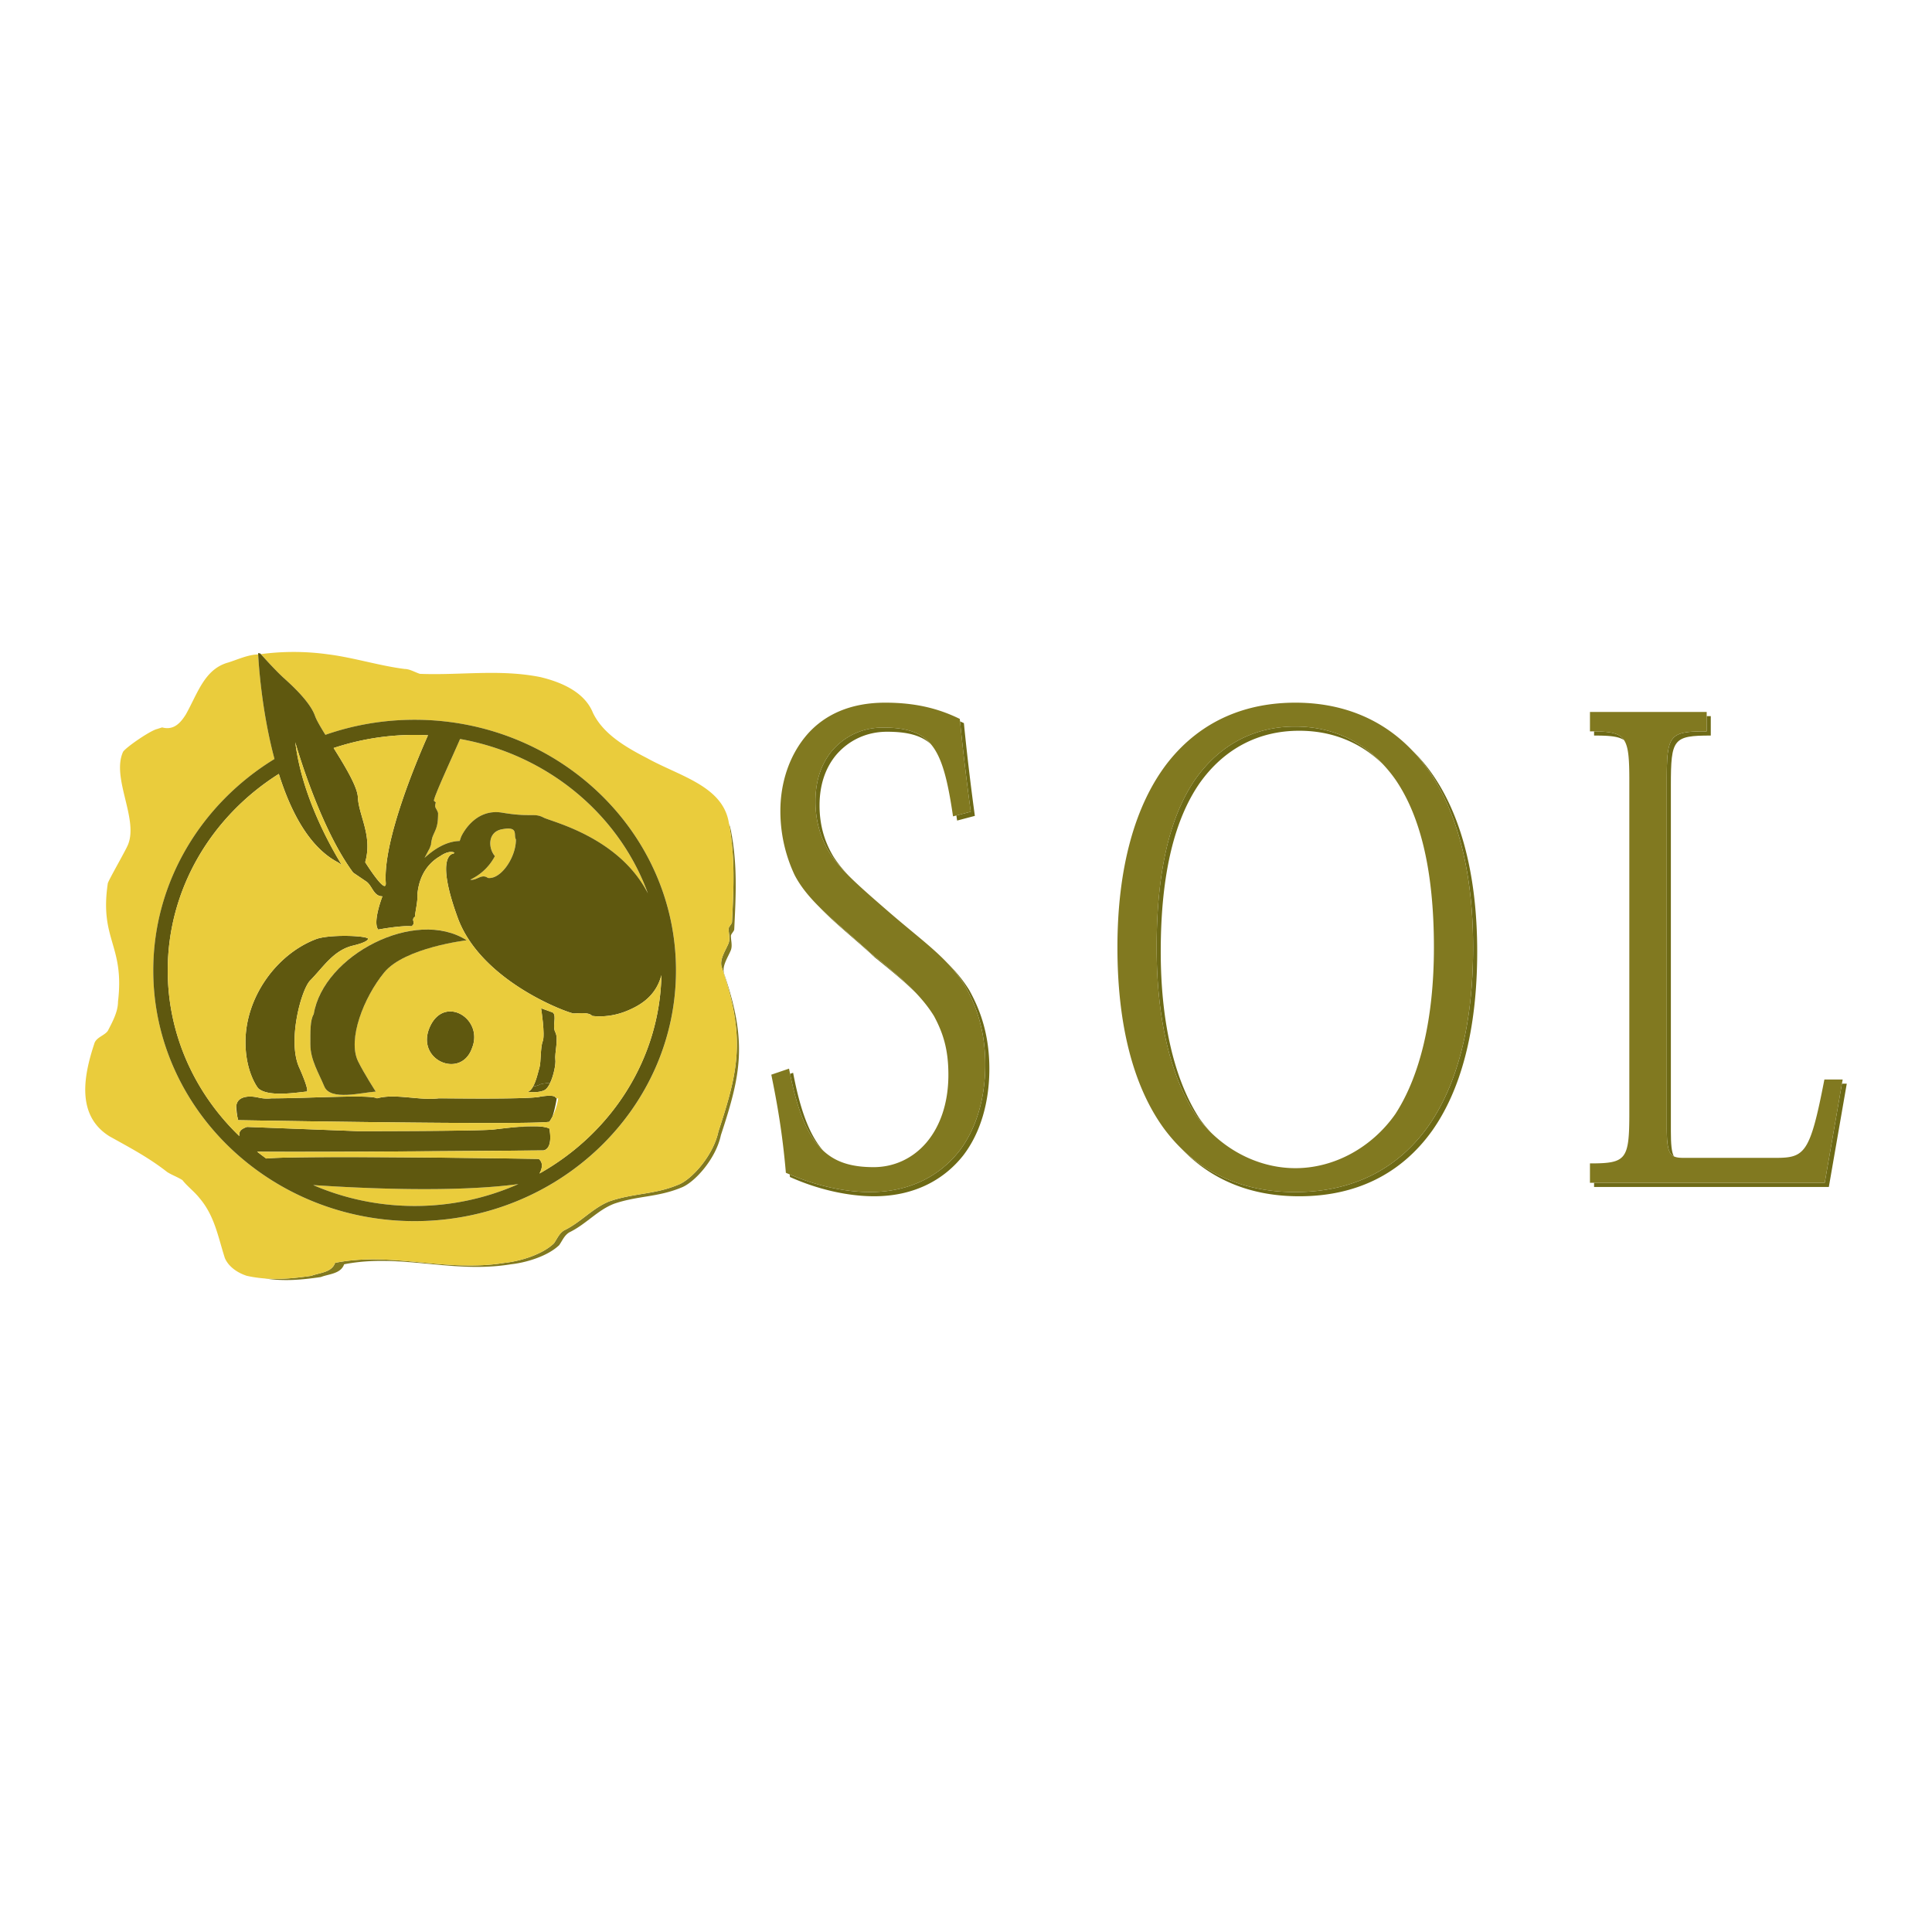 <svg xmlns="http://www.w3.org/2000/svg" width="2500" height="2500" viewBox="0 0 192.756 192.756"><g fill-rule="evenodd" clip-rule="evenodd"><path fill="#fff" d="M0 0h192.756v192.756H0V0z"/><path d="M82.131 114.803c-1.324-1.49-2.273-3.932-3.002-7.771l-.305.104c.79 3.91 1.832 6.293 3.307 7.667zM95.416 81.362l.076.506 1.77-.467a251.17 251.17 0 0 1-1.095-9.256c-.127-.062-.257-.117-.384-.175.25 2.565.667 6.081 1.07 9.014l-1.437.378zM88.092 72.589c-2.142 0-3.933.931-5.151 2.403-1.047 1.312-1.583 2.98-1.583 4.958 0 1.785.416 3.507 1.413 5.137.498.771 1.11 1.492 1.914 2.295-.608-.642-1.096-1.242-1.506-1.877-.997-1.631-1.413-3.353-1.413-5.138 0-1.977.536-3.647 1.583-4.957 1.218-1.472 3.009-2.404 5.15-2.404 2.011 0 3.378.35 4.361 1.222-1.002-1.18-2.463-1.639-4.768-1.639zM86.868 95.1c-1.805-1.681-3.626-3.115-5.117-4.601 1.559 1.638 3.553 3.181 5.525 5.019 1.554 1.254 2.941 2.384 4.116 3.56-1.254-1.331-2.788-2.576-4.524-3.978z" fill="#6e6a16"/><path d="M94.517 96.083a14.14 14.14 0 0 1 1.782 2.291c1.158 2.093 2.001 4.535 2.001 7.841 0 3.344-.879 6.38-2.591 8.624-1.89 2.402-4.844 4.094-8.907 4.094-2.587 0-5.461-.668-8.013-1.762l.023.256c2.643 1.193 5.681 1.924 8.398 1.924 4.063 0 7.017-1.69 8.907-4.094 1.712-2.244 2.591-5.28 2.591-8.624 0-3.306-.842-5.747-2-7.841-.641-1.031-1.362-1.887-2.191-2.709zM140.908 74.883c.357.376.709.77 1.045 1.196 3.26 4.19 5.02 10.484 5.02 18.446 0 7.949-1.67 13.868-4.496 17.866-3.1 4.33-7.615 6.542-13.238 6.542h-.051c-4.516 0-8.33-1.445-11.266-4.285 2.986 3.112 6.943 4.703 11.674 4.703h.051c5.623 0 10.139-2.212 13.24-6.542 2.824-3.998 4.494-9.917 4.494-17.866 0-7.962-1.76-14.256-5.02-18.446a16.614 16.614 0 0 0-1.453-1.614z" fill="#6e6a16"/><path d="M119.666 111.581c-2.484-3.814-3.859-9.547-3.859-16.632 0-7.975 1.459-13.281 3.848-16.763 2.529-3.599 6.057-5.278 9.945-5.278h.051c3.121 0 5.992 1.071 8.312 3.326-2.387-2.541-5.414-3.744-8.721-3.744h-.051c-3.889 0-7.416 1.679-9.947 5.278-2.387 3.481-3.846 8.788-3.846 16.763 0 7.085 1.373 12.817 3.859 16.632a13.263 13.263 0 0 0 1.584 1.854 13.407 13.407 0 0 1-1.175-1.436zM159.041 72.97v.416c1.492 0 2.416.065 2.992.458-.467-.713-1.351-.857-2.992-.874zM183.77 108.12l-1.715 9.886h-23.014v.418h23.422l1.789-10.304h-.482z" fill="#6e6a16"/><path d="M166.293 77.925v34.535c0 1.889.152 2.631.707 2.907-.225-.437-.297-1.189-.297-2.488V78.343c0-4.631.232-4.957 3.982-4.957v-1.935h-.408v1.516c-3.75 0-3.984.326-3.984 4.958z" fill="#6e6a16"/><path d="M95.709 114.839c1.712-2.244 2.591-5.28 2.591-8.624 0-3.306-.844-5.748-2.001-7.841a14.14 14.14 0 0 0-1.782-2.291c-1.543-1.63-3.48-3.046-6.054-5.288-1.617-1.402-2.831-2.465-3.777-3.412-.804-.804-1.416-1.524-1.914-2.295-.997-1.63-1.413-3.352-1.413-5.137 0-1.978.535-3.646 1.583-4.958 1.218-1.472 3.009-2.403 5.151-2.403 2.305 0 3.766.459 4.769 1.64 1.142 1.343 1.692 3.621 2.222 7.22l.333-.087 1.437-.379a257.206 257.206 0 0 1-1.07-9.014l-.024-.243c-2.202-1.083-4.526-1.621-7.444-1.621-3.525 0-6.025 1.225-7.702 3.082-1.897 2.135-2.756 4.964-2.756 7.72 0 2.441.576 4.588 1.412 6.374.596 1.161 1.463 2.202 2.484 3.218 1.491 1.486 3.312 2.92 5.117 4.601 1.736 1.402 3.27 2.647 4.524 3.978.687.729 1.293 1.481 1.796 2.302.948 1.766 1.43 3.404 1.43 5.856 0 2.912-.871 5.219-2.216 6.784-1.356 1.575-3.228 2.425-5.237 2.425-2.099 0-3.734-.432-5.034-1.642-1.476-1.374-2.518-3.757-3.307-7.666-.035-.172-.07-.344-.104-.521l-1.77.604c.56 2.748 1.102 5.702 1.454 9.789.126.057.257.107.385.162 2.552 1.094 5.426 1.762 8.013 1.762 4.061-.001 7.015-1.693 8.904-4.095zM129.238 118.933c5.623 0 10.139-2.212 13.238-6.542 2.826-3.998 4.496-9.917 4.496-17.866 0-7.962-1.76-14.256-5.02-18.446-.336-.426-.688-.82-1.045-1.196-3.277-3.439-7.424-4.777-11.664-4.777-4.732 0-9.322 1.638-12.736 5.973-3.26 4.19-5.021 10.484-5.021 18.446 0 7.949 1.67 13.868 4.496 17.866a16.727 16.727 0 0 0 1.939 2.257c2.936 2.84 6.75 4.285 11.266 4.285h.051zm-9.98-7.77c-2.486-3.814-3.859-9.547-3.859-16.632 0-7.975 1.459-13.281 3.846-16.763 2.531-3.599 6.059-5.278 9.947-5.278h.051c3.307 0 6.334 1.203 8.721 3.744.439.467.859.975 1.252 1.534 2.389 3.481 3.846 8.788 3.846 16.763 0 7.085-1.373 12.817-3.859 16.632-2.342 3.331-6.092 5.385-9.957 5.385-3.107 0-6.119-1.31-8.402-3.531a13.078 13.078 0 0 1-1.586-1.854zM183.77 108.12l.074-.419h-1.824c-1.424 7.347-1.939 7.819-4.844 7.819h-9.209c-.412 0-.727-.033-.967-.153-.555-.276-.707-1.019-.707-2.907V77.925c0-4.631.234-4.958 3.984-4.958v-1.934h-11.646v1.935c.145 0 .275.002.41.003 1.641.017 2.525.161 2.992.874.451.685.525 1.895.525 4.047v33.151c0 4.683-.305 5.029-3.928 5.029v1.935h23.424l1.716-9.887zM72.256 97.18c-.262-.771.333-1.592.665-2.387.167-.478 0-.955 0-1.432 0-.159.333-.477.333-.636.167-3.341.333-6.524-.333-9.865a4.582 4.582 0 0 0-.193-.698c.631 3.326.47 6.503.304 9.835 0 .162-.338.486-.338.648 0 .485.17.971 0 1.457-.339.809-.944 1.643-.676 2.428 2.369 6.961 1.691 10.199-.339 16.35-.508 2.429-2.708 4.857-4.062 5.343-2.368.972-4.399.81-6.769 1.619-1.692.647-2.876 2.104-4.569 2.914-.508.323-.676.81-1.015 1.295-1.185 1.134-3.385 1.78-4.908 1.942-5.923.972-11.169-1.133-16.923 0-.338.972-1.523.972-2.369 1.295-1.593.234-3.099.381-4.643.261 1.884.299 3.669.145 5.584-.138.832-.318 1.995-.318 2.329-1.273 5.655-1.113 10.811.955 16.632 0 1.497-.158 3.659-.795 4.823-1.908.333-.478.499-.955.999-1.273 1.663-.796 2.827-2.228 4.491-2.864 2.328-.796 4.324-.636 6.653-1.591 1.331-.478 3.493-2.864 3.992-5.251 1.995-6.047 2.66-9.23.332-16.071z" fill="#817920"/><path d="M31.247 118.235a25.495 25.495 0 0 0 10.123 2.084c3.695 0 7.199-.785 10.348-2.182-6.459.864-15.725.421-20.471.098z" fill="#eacc3c"/><path d="M31.063 127.288c.846-.323 2.031-.323 2.369-1.295 5.754-1.133 11 .972 16.923 0 1.522-.162 3.723-.809 4.908-1.942.339-.485.507-.972 1.015-1.295 1.692-.81 2.877-2.267 4.569-2.914 2.37-.81 4.401-.647 6.769-1.619 1.354-.485 3.554-2.914 4.062-5.343 2.03-6.15 2.708-9.389.339-16.35-.268-.785.337-1.619.676-2.428.17-.485 0-.971 0-1.457 0-.163.338-.486.338-.648.166-3.332.327-6.509-.304-9.835-.013-.067-.021-.134-.034-.202-.676-3.561-4.908-4.533-8.123-6.313-2.2-1.133-4.4-2.428-5.415-4.532-.847-2.105-3.216-3.076-5.246-3.562-4.062-.81-7.954-.162-12.016-.323-.507-.163-1.015-.486-1.522-.486-2.539-.323-5.077-1.133-7.615-1.457a24.856 24.856 0 0 0-6.734-.024c.282.316 1.492 1.663 2.31 2.4.671.606 2.597 2.324 3.099 3.767.142.406.539 1.084 1.035 1.885a26.942 26.942 0 0 1 8.905-1.503c14.378 0 26.076 11.22 26.076 25.012s-11.697 25.012-26.076 25.012c-14.379 0-26.077-11.22-26.077-25.012 0-8.858 4.831-16.65 12.094-21.096-1.3-4.854-1.587-9.63-1.627-10.436-.996.018-1.992.489-2.988.807-2.369.647-3.046 3.075-4.231 5.18-.507.809-1.185 1.619-2.369 1.295l-.508.163c-.677.161-3.046 1.78-3.384 2.266-1.185 2.591 1.523 6.638.507 9.228-.169.486-1.86 3.4-2.03 3.886-.846 5.666 1.693 6.151 1.016 11.817 0 .972-.508 1.942-1.016 2.914-.338.485-1.185.647-1.354 1.296-1.016 3.074-1.861 7.122 1.523 9.227 2.03 1.133 3.891 2.104 5.753 3.562.508.323 1.014.484 1.523.809.508.647 1.184 1.133 1.692 1.78 1.523 1.781 1.861 3.886 2.538 5.99.339.81 1.185 1.457 2.2 1.78.606.134 1.2.215 1.788.261 1.543.116 3.049-.031 4.642-.265z" fill="#eacc3c"/><path d="M46.916 87.768c.653.112 1.122-.637 1.759-.176 1.29.181 2.814-2.051 2.798-3.846-.269-.417.335-1.343-1.391-1.01-1.458.272-1.374 1.911-.704 2.676-.553 1.042-1.374 1.827-2.462 2.356z" fill="#eacc3c"/><path d="M53.818 106.523c-.116.384-.309 1.296-.636 1.883.268-.042.524-.113.752-.233 0 0 .519-.137.95-.123.361-.762.582-1.887.524-2.328-.084-.641.335-2.083 0-2.725-.336-.641.167-1.626-.252-1.975l-1.172-.429s.418 2.645.167 3.285c-.249.643-.166 2.085-.333 2.645z" fill="#5f580f"/><path d="M43.424 80.289c-.05.322.128.356.282.823 0 1.463-.251 1.601-.575 2.442-.261 1.07.022.303-.261 1.07l-.513.965c.905-.818 2.111-1.651 3.502-1.683l.146-.421s1.256-2.885 4.104-2.404c2.849.48 3.184 0 4.105.48.841.439 7.542 1.949 10.425 7.572-2.864-7.869-9.994-13.846-18.738-15.404-.752 1.749-2.701 5.925-2.606 6.169l.183.16c-.022.078-.036.154-.054.231z" fill="#eacc3c"/><path d="M41.37 71.81c-3.126 0-6.125.531-8.905 1.503-.496-.8-.893-1.479-1.035-1.885-.502-1.442-2.428-3.16-3.099-3.767-.817-.737-2.027-2.083-2.31-2.4l-.061-.069-.208-.033.006.13c.04.806.327 5.583 1.627 10.436-7.263 4.445-12.094 12.237-12.094 21.096 0 13.792 11.698 25.012 26.077 25.012 14.378 0 26.076-11.22 26.076-25.012C67.445 83.03 55.748 71.81 41.37 71.81zm4.533 1.919c8.745 1.559 15.874 7.536 18.738 15.404-2.883-5.623-9.584-7.133-10.425-7.572-.922-.48-1.257 0-4.105-.48-2.848-.481-4.104 2.404-4.104 2.404l-.146.421c-1.391.032-2.597.865-3.502 1.683l.513-.965c.283-.767 0 0 .261-1.07.324-.842.575-.979.575-2.442-.154-.467-.333-.501-.282-.823.01-.064.025-.136.056-.229l-.183-.16c-.097-.246 1.851-4.421 2.604-6.171zm4.179 9.007c1.726-.333 1.122.593 1.391 1.01.017 1.794-1.508 4.026-2.798 3.846-.637-.461-1.106.288-1.759.176 1.089-.528 1.91-1.313 2.462-2.355-.67-.766-.754-2.405.704-2.677zm-8.712-9.413c.446 0 .89.013 1.33.036-1.134 2.549-4.491 10.504-4.212 14.707.093 1.381-2.052-2.043-2.052-2.043.754-2.645-.648-4.645-.732-6.487-.049-1.057-1.279-3.09-2.417-4.906a25.566 25.566 0 0 1 8.083-1.307zm0 46.996c-3.607 0-7.032-.75-10.123-2.084 4.746.322 14.012.766 20.47-.098a25.462 25.462 0 0 1-10.347 2.182zm12.456-3.238c.258-.48.405-1.067-.075-1.458 0 0-23.778-.382-27.189-.038a24.203 24.203 0 0 1-.908-.684c5.806.073 28.583-.124 28.583-.124 1.005-.241.57-2.184.57-2.184-.274-.135-.705-.199-1.213-.222a61.9 61.9 0 0 1-1.887.057c-.946.075-1.882.196-2.496.266-1.424.16-13.486.16-13.486.16l-11.075-.422c-.676.222-.827.514-.77.916-4.413-4.248-7.144-10.088-7.144-16.527 0-8.184 4.412-15.4 11.083-19.609 1.185 3.771 3.033 7.339 5.92 8.835l.353.239c-1.193-1.952-3.325-5.857-4.282-10.207a22.327 22.327 0 0 1-.281-1.532c-.024-.165-.049-.33-.069-.496a61.603 61.603 0 0 0 .592 1.909c.905 2.754 2.784 7.864 5.186 11.102l1.241.842c.67.401.754 1.522 1.676 1.522 0 0-1.006 2.575-.42 3.316 0 0 2.312-.433 3.317-.326.52-.369-.117-.619.352-.957 0-.384.302-1.61.235-2.14.101-1.346.636-2.965 2.295-3.911.401-.289 1.022-.545 1.407-.336l-.088.092s-1.927 0 .419 6.411 11.141 9.536 11.56 9.536 1.508-.16 1.843.24c0 0 1.571.281 3.436-.48 1.418-.58 2.929-1.5 3.48-3.585-.175 8.431-5.02 15.782-12.165 19.795z" fill="#5f580f"/><path d="M23.761 111.76s28.85.51 31.045.161c.119-.173.224-.351.318-.532.184-.578.321-1.186.423-1.817-.079-.032-.14-.104-.206-.167-.351-.177-1.407 0-1.407 0-.938.305-9.985.161-10.169.177-1.943.24-4.323-.513-6.149 0-.687-.401-6.744 0-10.521 0-1.189.111-1.34-.221-2.346-.173-.847.074-1.13.479-1.183.965.02.342.062.688.108 1.015.032.13.062.257.087.371zM53.935 108.173c-.229.12-.484.191-.752.233-.149.27-.327.471-.538.521 0 0 1.005.16 1.675-.161.208-.1.401-.371.565-.717-.431-.013-.95.124-.95.124zM51.707 112.429a58.812 58.812 0 0 0 1.887-.057 15.793 15.793 0 0 0-1.887.057zM25.755 108.571c.921.865 3.519.48 4.809.336.368.061-.545-2.035-.705-2.384-1.207-2.634.187-7.786 1.09-8.704 1.339-1.362 2.322-3.01 4.272-3.476 1.675-.401 1.491-.709 1.491-.709-.352-.309-3.937-.413-5.194.068-3.937 1.507-7.027 5.794-7.027 10.257 0 3.063 1.264 4.612 1.264 4.612zM42.94 102.342c-1.643 3.386 3.057 5.42 4.16 2.206 1.158-2.883-2.672-5.272-4.16-2.206z" fill="#5f580f"/><path d="M62.509 100.874c-1.865.762-3.436.48-3.436.48-.335-.4-1.424-.24-1.843-.24s-9.214-3.125-11.56-9.536-.419-6.411-.419-6.411l.088-.092c-.385-.208-1.006.048-1.407.336-1.659.946-2.194 2.564-2.295 3.911.067.529-.235 1.755-.235 2.14-.469.337.167.588-.352.957-1.005-.107-3.317.326-3.317.326-.586-.742.42-3.316.42-3.316-.921 0-1.005-1.121-1.676-1.522l-1.241-.842c-2.402-3.238-4.281-8.348-5.186-11.102a63.155 63.155 0 0 1-.456-1.446c-.089-.296-.136-.463-.136-.463a22.327 22.327 0 0 0 .35 2.028c.957 4.35 3.089 8.255 4.282 10.207l-.353-.239c-2.887-1.497-4.735-5.064-5.92-8.835-6.671 4.208-11.083 11.425-11.083 19.609 0 6.439 2.731 12.279 7.144 16.527-.057-.402.094-.694.77-.916l11.075.422s12.062 0 13.486-.16c.614-.069 1.55-.19 2.496-.266a15.799 15.799 0 0 1 1.887-.057c.508.022.938.087 1.213.222 0 0 .436 1.942-.57 2.184 0 0-22.777.197-28.583.124.297.234.6.463.908.684 3.412-.344 27.189.038 27.189.038.479.391.333.978.075 1.458 7.146-4.013 11.99-11.364 12.164-19.792-.55 2.082-2.061 3.002-3.479 3.582zm-9.326 7.532c.327-.587.52-1.499.636-1.883.167-.561.083-2.003.334-2.645.251-.641-.167-3.285-.167-3.285l1.172.429c.418.349-.084 1.334.252 1.975.335.642-.084 2.084 0 2.725.058.441-.163 1.566-.524 2.328-.164.346-.356.617-.565.717-.67.321-1.675.161-1.675.161.21-.051.387-.252.537-.522zm-6.083-3.858c-1.103 3.214-5.803 1.18-4.16-2.206 1.488-3.066 5.318-.677 4.16 2.206zm-.537-10.737s-6.198.725-8.235 3.216c-2.037 2.49-3.672 6.668-2.604 8.856.586 1.201 1.766 3.024 1.766 3.024-1.357.081-4.526.953-5.134-.512-.545-1.315-1.391-2.662-1.391-4.184 0-1.244-.038-2.43.336-3.029.964-5.877 10.139-10.657 15.262-7.371zm-15.044-.109c1.257-.48 4.842-.377 5.194-.068 0 0 .184.308-1.491.709-1.95.466-2.933 2.114-4.272 3.476-.903.918-2.297 6.07-1.09 8.704.16.349 1.073 2.444.705 2.384-1.29.145-3.887.529-4.809-.336 0 0-1.264-1.549-1.264-4.612-.001-4.463 3.09-8.75 7.027-10.257zm23.606 17.687c-.095.182-.2.359-.318.532-2.195.349-31.045-.161-31.045-.161-.025-.114-.056-.241-.086-.372-.075-.326-.143-.689-.108-1.015.053-.486.336-.891 1.183-.965 1.005-.048 1.156.284 2.346.173 3.777 0 9.834-.401 10.521 0 1.826-.513 4.206.24 6.149 0 .184-.016 9.231.128 10.169-.177 0 0 1.056-.177 1.407 0 .066.063.127.135.206.167a.21.21 0 0 0 .146.01 5.993 5.993 0 0 1-.57 1.808z" fill="#eacc3c"/><path d="M36.436 86.022s2.145 3.424 2.052 2.043c-.279-4.203 3.078-12.158 4.212-14.707a25.594 25.594 0 0 0-9.413 1.27c1.137 1.816 2.368 3.849 2.417 4.906.083 1.844 1.485 3.844.732 6.488z" fill="#eacc3c"/><path d="M31.301 101.183c-.374.6-.336 1.785-.336 3.029 0 1.521.846 2.868 1.391 4.184.608 1.465 3.777.593 5.134.512 0 0-1.18-1.823-1.766-3.024-1.067-2.188.568-6.366 2.604-8.856 2.037-2.491 8.235-3.216 8.235-3.216-5.123-3.287-14.298 1.493-15.262 7.371z" fill="#5f580f"/></g></svg>